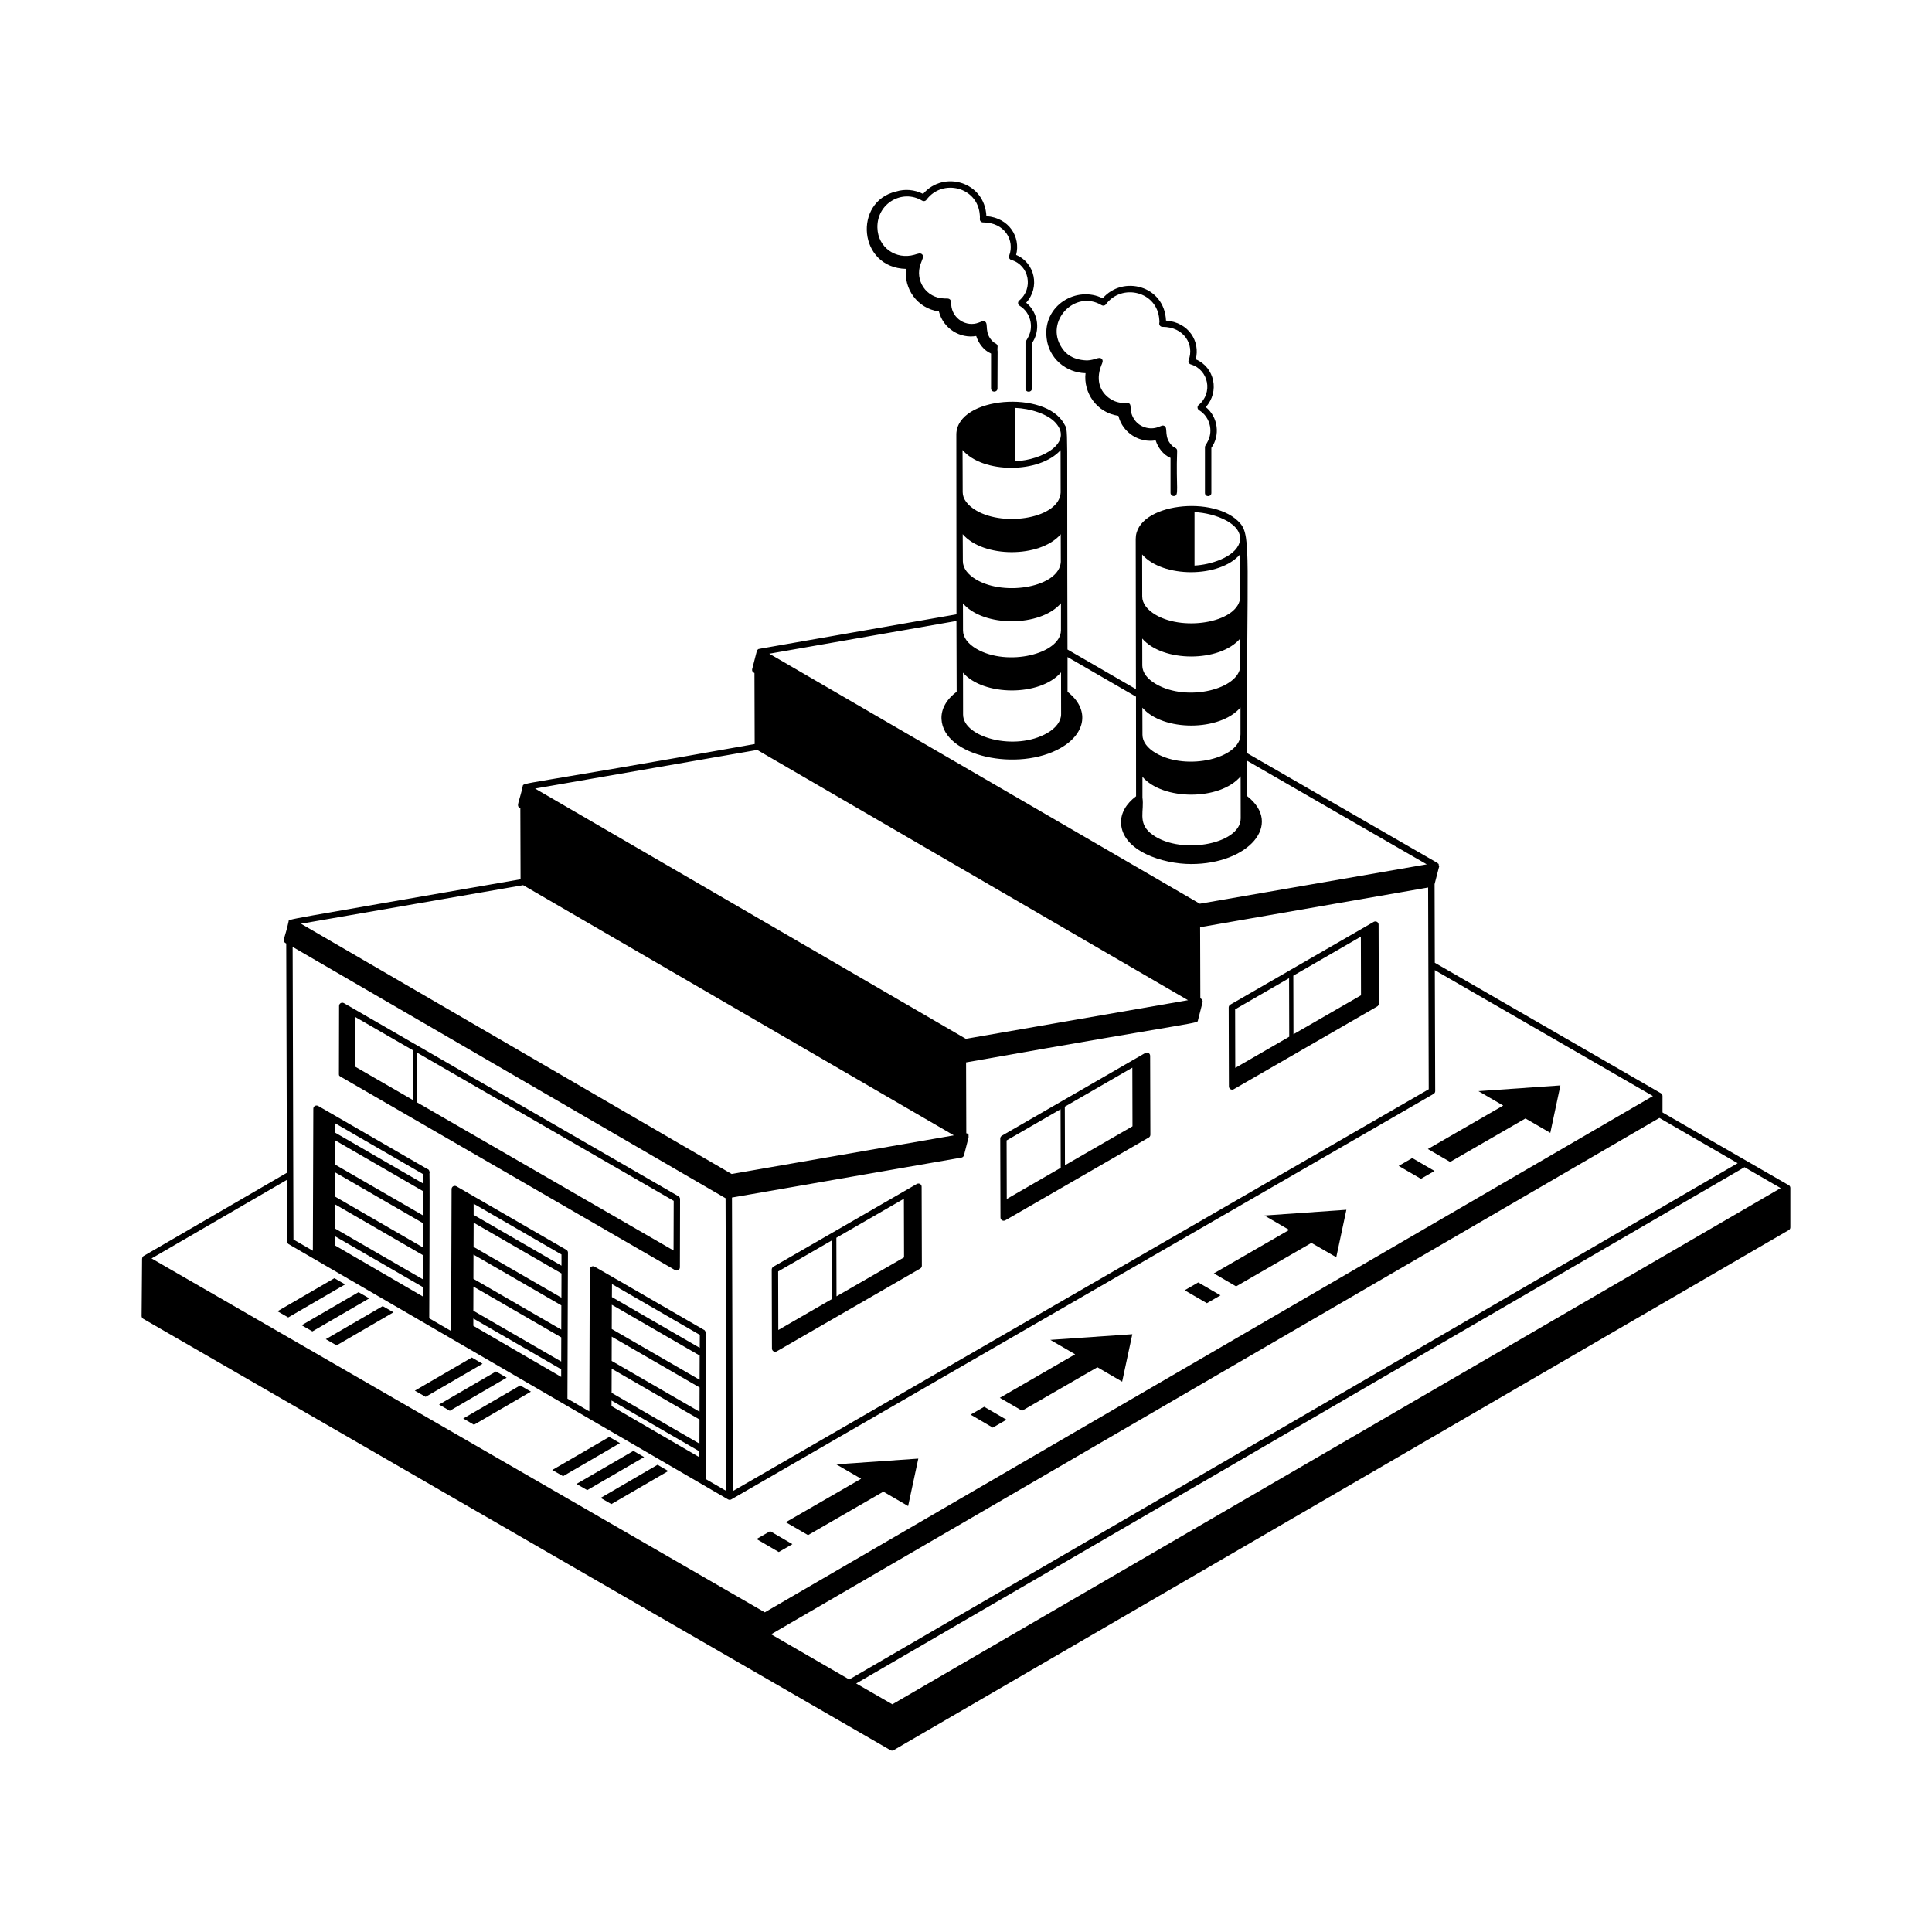 <?xml version="1.0" encoding="UTF-8"?>
<svg width="512pt" height="512pt" version="1.1" viewBox="0 0 512 512" xmlns="http://www.w3.org/2000/svg">
 <path d="m474.02 314.08c-0.68-0.398-35.66-20.539-33.441-19.281v-4.34c0-0.301-0.16-0.578-0.422-0.738l-59.918-34.578-0.059-20.84 1.199-4.641v-0.02c0-0.02 0.039-0.02 0.039-0.039 0.02-0.102-0.102-0.141-0.121-0.238-0.02-0.18 0-0.359-0.121-0.48-0.039-0.039-0.078-0.02-0.121-0.039-0.039-0.02-0.02-0.078-0.059-0.121l-50.539-29.16c-0.102-50.559 1.18-57.52-1.781-60.863-6.559-7.68-27.699-5.379-27.699 4.121 0 0.762 0.059 40.5 0.059 39.801l-18.141-10.5c-0.219-62.402 0.32-57.559-0.898-59.801-4.898-9-28.262-7.281-28.559 2.699 0 2.461 0.039 50.859 0.039 47.781l-52.219 9.141c-0.02 0-0.02 0.039-0.039 0.039-0.059 0-0.102-0.039-0.16 0-0.238 0.102-0.422 0.32-0.5 0.578l-1.219 4.738c-0.102 0.379 0.059 0.762 0.398 0.941l0.199 0.121 0.059 18.82c-63.602 11.34-61.18 10.082-61.48 11.199-0.859 4.102-1.801 5.121-0.82 5.699l0.199 0.121 0.059 18.82c-65.176 11.359-61.281 10.461-61.48 11.199-0.859 4.102-1.801 5.121-0.82 5.699l0.199 0.121 0.18 60.758-37.98 22.059c-0.238 0.141-0.359 0.398-0.379 0.68 0 0.02-0.02 0.02-0.02 0.039l-0.121 15.16v0.02c0 0.301 0.16 0.602 0.422 0.738 20.262 11.699-73.34-42.34 198.02 114.32 0.281 0.16 0.578 0.141 0.84 0 0.719-0.398 236.36-137.32 237.18-137.8 0.301-0.16 0.461-0.441 0.461-0.738v-10.461c0-0.32-0.16-0.602-0.441-0.738zm-269.66 119.02 235.4-136.84 20.738 12-235.44 136.82c-0.699-0.398-21.578-12.48-20.699-11.98zm22.539 13.039 235.42-136.82 9.578 5.539-235.42 136.8zm-88.258-211.56 114.14 66.301c-1.238 0.219-62.68 10.898-58.879 10.238l-114.14-66.32zm62.039-35.84 114.16 66.32c-0.699 0.121-59.699 10.379-58.879 10.238l-114.16-66.32zm-6.481 196.42-0.219-77.797c0.699-0.121 64.797-11.281 60.801-10.578 0.32-0.059 0.602-0.301 0.68-0.621 0.18-0.699 1.398-5.422 1.219-4.738-0.059-0.738 0.219-0.898-0.602-1.102 0-1.059-0.059-19.98-0.059-18.781 64.18-11.379 61.199-10.18 61.461-11.199 0.18-0.699 1.398-5.461 1.219-4.762v-0.039c0.059-0.301-0.039-0.602-0.398-0.879l-0.039-0.02c-0.059-0.039-0.102-0.121-0.16-0.141 0-0.82-0.059-19.781-0.059-18.781 2.441-0.422 64.219-11.18 60.422-10.52l0.16 53.457zm122.36-245.28v-14.16c5.219 0.199 13.301 3.059 11.918 8.078-1.199 3.922-7.84 5.898-11.918 6.078zm12.238 67c0 7.019-16.801 9.961-24.02 3.82-3.262-2.82-1.5-5.898-2.019-9.32v-5.519c5.379 6.301 20.559 6.359 26.02-0.121 0 4.922 0 8.898 0.02 11.141zm-0.059-22.242c0 6.301-14.18 9.758-22.398 4.961-2.301-1.34-3.578-3.059-3.578-4.879 0-2.641-0.039-7.879-0.02-7.18 5.422 6.34 20.578 6.32 26-0.059v7.16zm-0.039-18.199c-0.16 6.141-14.059 9.699-22.359 4.84-2.32-1.34-3.602-3.078-3.621-4.879 0-2.641-0.02-7.879-0.02-7.18 5.422 6.32 20.52 6.379 25.98-0.02 0.02 2.379 0.02 4.801 0.02 7.238zm-0.039-29.559c0 3.019 0 6.859 0.02 11.16-0.039 6.719-14.602 9.441-22.34 4.941-2.34-1.359-3.641-3.102-3.641-4.898l-0.02-11.141c5.422 6.262 20.539 6.281 25.98-0.059zm-48.859-34.762c4.539 5.121-3.281 9.801-10.801 10.121v-14.141c4.039 0.141 8.762 1.641 10.801 4.019zm1.262 7.18 0.02 11.238c-0.32 6.699-14.738 9.199-22.32 4.781-2.34-1.359-3.641-3.102-3.641-4.879 0-0.68-0.039-11.879-0.039-11.18 5.398 6.34 20.422 6.242 25.98 0.039zm0.141 69.98c0 1.82-1.34 3.641-3.66 4.981-8.582 4.941-22.32 1.141-22.32-4.898 0-0.68-0.02-11.781-0.02-11.102 5.34 6.219 20.422 6.379 25.98-0.078 0 0.66 0.02 11.82 0.02 11.102zm-0.039-22.199c-0.141 6.219-14.16 9.66-22.379 4.879-2.301-1.34-3.578-3.078-3.578-4.879 0-0.68-0.02-7.859-0.02-7.18 5.441 6.359 20.539 6.301 25.98-0.039zm-0.039-18.18c-0.379 6.621-14.719 9.199-22.34 4.738-2.32-1.34-3.602-3.078-3.621-4.898 0-0.68-0.039-7.859-0.039-7.18 5.422 6.34 20.5 6.359 25.98 0.02zm-27.602 34.422c-2.699 2.019-4.141 4.559-4.019 7.219 0.461 9.961 20.441 14.102 31.621 7.66 6.762-3.879 7.68-10.301 1.781-14.859v-9.219l18.141 10.5 0.02 26.398c-2.66 2-4.078 4.5-3.981 7.121 0.32 7.398 11.082 10.84 18.578 10.84 15.141 0 24.461-10.5 14.82-18.02 0-3.281-0.02-6.398-0.02-9.379l47.641 27.48-11.961 2.078-48.18 8.359c-156.42-90.859-102.38-59.457-114.1-66.258l49.602-8.68zm-61.242 134.22 0.141 46.48 0.078 31.121-5.481-3.18c0-0.699 0.18-36.32 0.02-38.262 0.199-0.34-0.18-1.219-0.5-1.281-0.68-0.398-30.859-17.84-28.961-16.738-0.578-0.32-1.281 0.078-1.281 0.738l-0.121 37.621-5.801-3.379c0-1.18 0.141-41.078 0.141-38.699 0-0.301-0.16-0.578-0.422-0.738-0.68-0.398-31.078-17.961-29.141-16.84-0.578-0.32-1.281 0.078-1.281 0.738l-0.121 37.621-5.801-3.379c0-0.68 0.16-37.121 0.059-38.379 0.141-0.301-0.078-1.141-0.559-1.18-1.34-0.781-30.82-17.82-28.941-16.719-0.578-0.32-1.281 0.078-1.281 0.738l-0.121 37.641-5.141-2.981-0.219-77.543c28.68 16.66 86.043 49.961 114.72 66.602zm-6.922 65.039-23.281-13.461 0.02-6.398 23.281 13.461c-0.02 2.359-0.02 4.559-0.02 6.398zm0.02-8.461-23.281-13.461c0-0.68 0.02-7.102 0.02-6.422l23.281 13.461c0 2.141-0.02 4.301-0.02 6.422zm0.02-8.461-23.281-13.461 0.02-6.422 23.281 13.461c-0.02 6.281 0 4.5-0.02 6.422zm-23.34 6.981v-1.48l23.281 13.461v1.559zm23.379-15.441-23.281-13.461 0.02-3.441 23.281 13.461c-0.02 0.641-0.02 1.859-0.02 3.441zm-36.719 3.621-23.281-13.461 0.02-6.398 23.281 13.461zm0.02-8.461-23.281-13.461c0-0.68 0.02-7.102 0.02-6.422l23.281 13.461zm0.039-8.461-23.281-13.461 0.02-6.422 23.281 13.461zm-23.34 7.461v-1.941l23.281 13.461v2.019zm23.359-15.941-23.281-13.461v-2.961l23.281 13.461zm-36.719 3.621-23.281-13.461c0-1.961 0.02-4.141 0.02-6.398l23.281 13.461c0 2.32-0.02 4.519-0.02 6.398zm0.039-8.441-23.281-13.461c0-2.141 0.02-4.301 0.02-6.422l23.281 13.461c-0.02 2.102-0.02 4.281-0.02 6.422zm0.02-8.48-23.281-13.461c0-2.359 0.02-4.5 0.02-6.422l23.281 13.461c0 1.84-0.02 4.039-0.02 6.422zm-23.34 7.941v-2.422l23.281 13.461v2.5zm23.359-16.398-23.281-13.461v-2.481l23.281 13.461c0.02 0.5 0.02 1.379 0 2.481zm-36.082 15.32c0 0.301 0.16 0.578 0.422 0.738 8.762 5.078 117.28 68.121 116.44 67.641 0.262 0.141 0.578 0.16 0.859 0l186.12-107.46c0.262-0.16 0.422-0.441 0.422-0.738l-0.102-32.059 57.801 33.359c-88.801 51.621-149.68 87-235.36 136.82l-162.52-93.777 35.859-20.82z"/>
 <path d="m242.96 313.76c-5.981 3.461-40.199 23.199-38.02 21.941-0.262 0.16-0.422 0.441-0.422 0.738 0 0.941 0.059 22.301 0.059 20.941 0 0.641 0.68 1.059 1.281 0.738l38.02-21.941c0.262-0.16 0.422-0.441 0.422-0.738l-0.059-20.941c0-0.66-0.699-1.059-1.281-0.738zm-3.379 19.461-17.898 10.32c0-0.719-0.039-16.52-0.039-15.52l17.898-10.34zm-19.059-4.539 0.039 15.52-14.301 8.262-0.039-15.52z"/>
 <path d="m90.18 285.28c136.66 79.043 69.34 40.102 88.719 51.316 0.602 0.32 1.281-0.102 1.281-0.738 0-0.719 0.059-19.281 0.039-18.102 0-0.301-0.16-0.578-0.422-0.738-1.801-1.039 4.621 2.66-88.656-51.18-0.578-0.32-1.281 0.078-1.281 0.738l-0.039 18.102c0 0.441 0.141 0.422 0.359 0.602zm3.981-15.762 15.379 8.879c0 0.68-0.039 14.02-0.039 13.16l-15.379-8.879c0-0.66 0.039-14 0.039-13.16zm84.34 61.879-68.02-39.281 0.039-13.16 68.02 39.281z"/>
 <path d="m240.12 71.262c-0.621 5.18 2.898 10.461 8.699 11.281 1.199 4.641 5.699 7.238 9.879 6.5 0.641 1.941 1.961 3.781 3.941 4.66v9.238c0 1.121 1.699 1.121 1.699 0 0-0.68 0.039-10.441 0.039-9.758-0.219-1.301 0.48-1.66-0.801-2.32-0.102-0.039-0.199-0.102-0.238-0.141-2.762-2.441-1.219-4.941-2.34-5.519-0.219-0.121-0.48-0.121-0.699-0.059l-1 0.379c-3.121 1.199-6.941-0.98-7.219-4.762l-0.059-0.84c-0.02-0.441-0.398-0.781-0.84-0.801l-0.859-0.02c-4.961-0.078-7.941-4.879-6.34-9.18l0.602-1.602c0.102-0.281 0.039-0.621-0.16-0.859-0.48-0.539-1.18-0.219-2.121 0.059-4.801 1.359-9.66-1.84-9.781-7.199-0.141-6.441 6.602-10.301 11.859-7.141 0.379 0.219 0.859 0.141 1.121-0.219 4.238-5.738 13.66-3.441 14.16 4.059 0.121 0.781-0.16 1.18 0.18 1.602 0.16 0.199 0.398 0.32 0.66 0.32 5.781 0 8.461 4.781 6.941 8.82-0.18 0.48 0.078 0.98 0.559 1.121 4.781 1.422 5.918 7.582 2.102 10.762-0.461 0.379-0.379 1.102 0.102 1.379 1.539 0.941 2.559 2.441 2.898 4.238 0.578 3.199-1.34 4.981-1.34 5.461v12.238c0 1.121 1.699 1.121 1.699 0l-0.039-11.941c2.34-3.262 1.84-8.102-1.48-10.801 3.699-4.019 2.379-10.559-2.66-12.66 1.238-4.699-1.82-9.82-7.879-10.281-0.422-9.102-11.301-12.238-16.781-5.898-2.281-1.141-4.801-1.359-7.18-0.621-11.32 2.66-10.039 20.199 2.68 20.5z"/>
 <path d="m287.68 98.898c-0.602 5.039 2.84 10.461 8.699 11.301 1.199 4.699 5.738 7.219 9.879 6.5 0.621 1.922 1.961 3.801 3.941 4.66v9.238c0 0.48 0.379 0.859 0.859 0.859 1.539 0 0.539-1.941 0.898-11.98 0-0.621-0.5-0.801-1.039-1.078-2.762-2.441-1.219-4.922-2.34-5.519-0.219-0.121-0.48-0.141-0.699-0.059l-1 0.379c-2.199 0.82-5.141 0.02-6.5-2.398-1.32-2.281-0.16-3.859-1.559-4-0.68-0.039-2.219 0.199-4.059-0.781-3.019-1.66-4.559-4.961-2.898-9.199 0.262-0.641 0.578-1.219 0.121-1.699-0.719-0.719-1.699 0.32-3.898 0.398-4.481-0.141-6.078-2.422-6.719-3.398-4.602-6.941 3.519-15.5 10.578-11.238 0.379 0.219 0.859 0.141 1.121-0.219 4.219-5.68 13.68-3.481 14.16 4.059 0.059 0.359 0.059 0.621 0 0.879-0.102 0.52 0.281 1.02 0.84 1.02 5.801 0 8.48 4.781 6.941 8.82-0.18 0.48 0.078 0.98 0.559 1.121 4.762 1.422 5.941 7.582 2.102 10.762-0.461 0.379-0.379 1.102 0.102 1.379 1.539 0.941 2.559 2.461 2.898 4.238 0.578 3.199-1.34 4.961-1.34 5.461v12.238c0 1.121 1.699 1.121 1.699 0v-11.961c2.359-3.281 1.82-8.121-1.48-10.801 3.68-4.019 2.398-10.539-2.66-12.66 1.219-4.66-1.781-9.801-7.879-10.262-0.422-9.301-11.441-12.082-16.781-5.898-6.801-3.441-15.941 1.82-14.859 10.559 0.559 5.238 5.019 9.141 10.32 9.281z"/>
 <path d="m210 409.22-5.898-3.441-3.621 2.078 5.898 3.441z"/>
 <path d="m214.14 406.82 19.961-11.52 6.559 3.82 2.699-12.578-21.738 1.52 6.582 3.82-19.961 11.52z"/>
 <path d="m266.72 376.24-5.898-3.422-3.602 2.078 5.879 3.441z"/>
 <path d="m270.86 373.86 19.961-11.52 6.559 3.82 2.699-12.578-21.738 1.5 6.582 3.82-19.961 11.539z"/>
 <path d="m323.44 343.28-5.898-3.422-3.602 2.078 5.898 3.422z"/>
 <path d="m327.58 340.9 19.961-11.52 6.582 3.801 2.68-12.578-21.719 1.52 6.559 3.82-19.961 11.52z"/>
 <path d="m380.16 310.32-5.898-3.422-3.602 2.078 5.898 3.422z"/>
 <path d="m404.26 296.4 6.582 3.82 2.68-12.578-21.719 1.52 6.559 3.82-19.961 11.52 5.898 3.422z"/>
 <path d="m89.199 356.54 15.078-8.762-2.859-1.641-15.078 8.762z"/>
 <path d="m82.781 352.84 15.078-8.762-2.84-1.641-15.078 8.762z"/>
 <path d="m76.379 349.14 15.078-8.762-2.84-1.641-15.078 8.762z"/>
 <path d="m125.6 377.58 15.102-8.781-2.859-1.641-15.078 8.762z"/>
 <path d="m119.2 373.88 15.078-8.781-2.84-1.641-15.078 8.762z"/>
 <path d="m127.88 361.42-2.84-1.66-15.102 8.781 2.859 1.641z"/>
 <path d="m162.02 398.6 15.078-8.762-2.84-1.66-15.078 8.781z"/>
 <path d="m155.62 394.9 15.078-8.762-2.84-1.641-15.078 8.762z"/>
 <path d="m164.3 382.44-2.84-1.641-15.102 8.762 2.859 1.641z"/>
 <path d="m303.52 279.04c-5.981 3.461-40.199 23.199-38.02 21.941-0.262 0.16-0.422 0.441-0.422 0.738 0 0.941 0.059 22.301 0.059 20.941 0 0.641 0.68 1.059 1.281 0.738l38.02-21.941c0.262-0.16 0.422-0.441 0.422-0.738l-0.059-20.941c-0.02-0.66-0.719-1.059-1.281-0.738zm-3.398 19.441-17.898 10.32c0-0.68-0.039-16.52-0.039-15.52l17.898-10.34zm-19.059-4.519 0.039 15.52-14.301 8.262-0.039-15.52z"/>
 <path d="m365.4 265.98-0.059-20.941c0-0.66-0.699-1.059-1.281-0.738-5.981 3.461-40.199 23.199-38.02 21.941-0.262 0.16-0.422 0.441-0.422 0.738 0 0.941 0.059 22.301 0.059 20.941 0 0.641 0.68 1.059 1.281 0.738l38.02-21.941c0.262-0.16 0.422-0.441 0.422-0.738zm-4.719-2.219-17.898 10.32c0-0.68-0.039-16.52-0.039-15.52l17.898-10.34zm-19.059-4.539 0.039 15.52-14.301 8.262-0.039-15.52z"/>
</svg>
